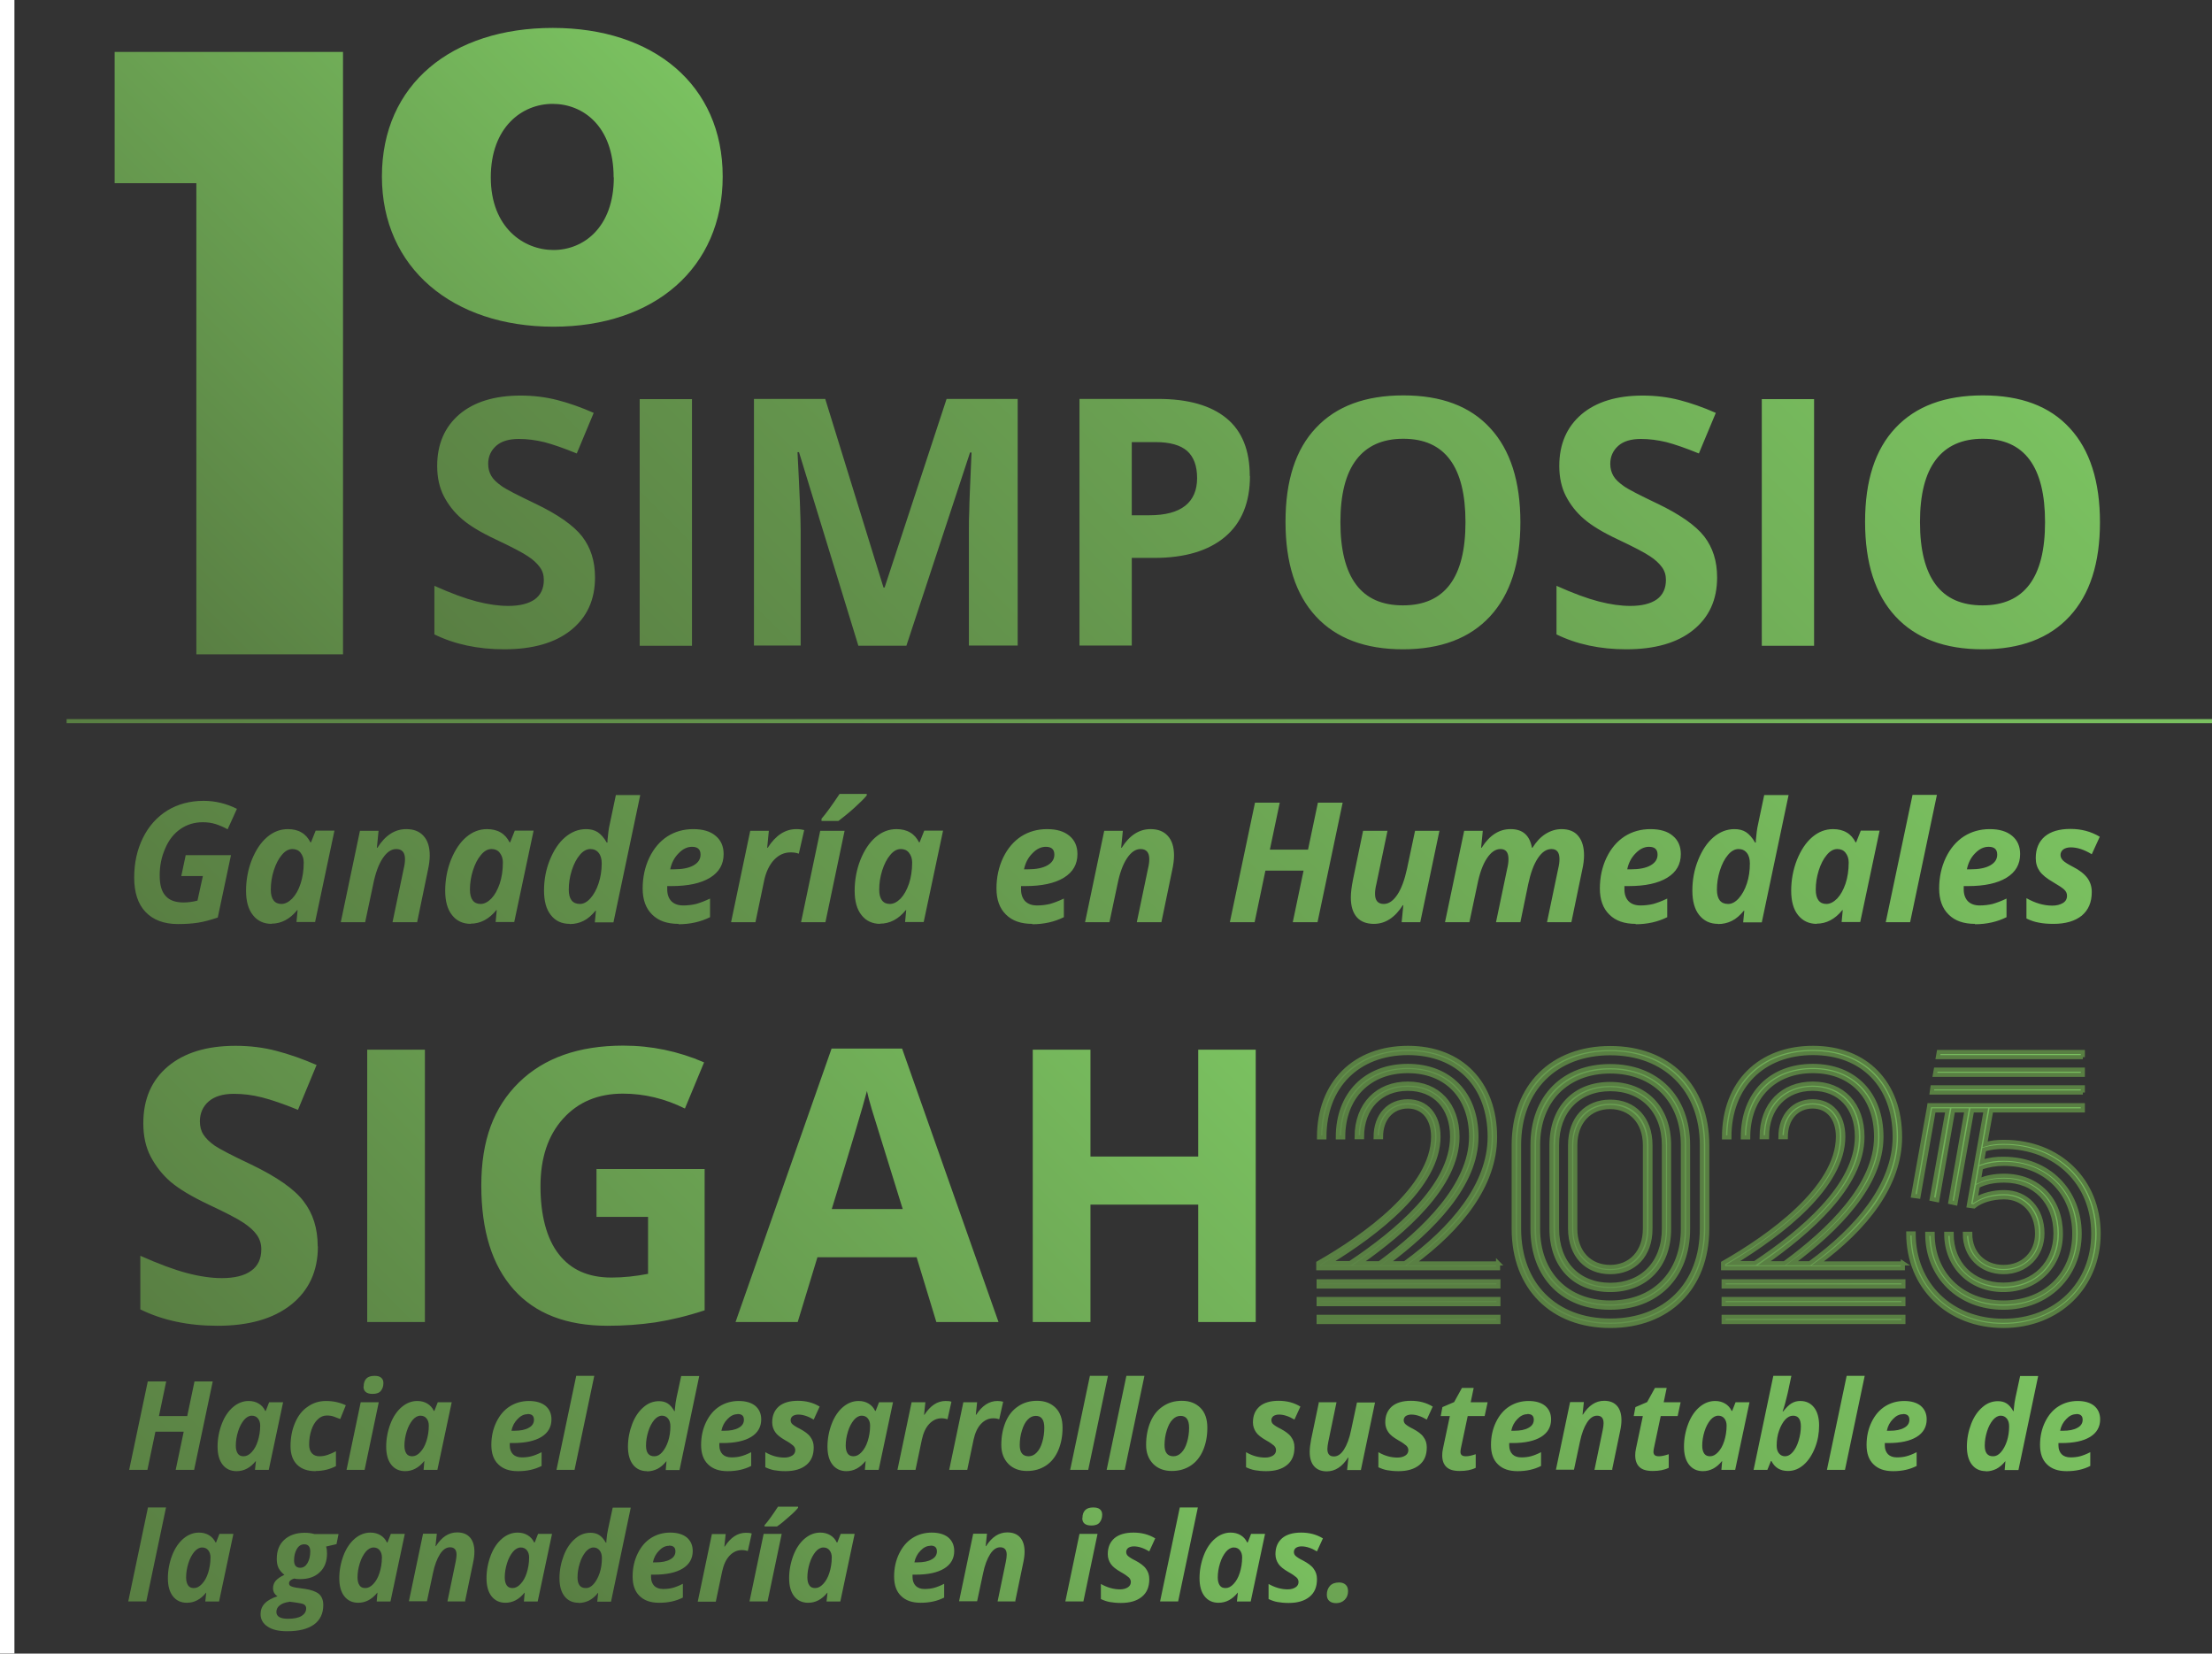 <?xml version="1.0" encoding="UTF-8"?>
<svg id="Capa_1" data-name="Capa 1" xmlns="http://www.w3.org/2000/svg" xmlns:xlink="http://www.w3.org/1999/xlink" viewBox="0 0 118.85 88.83">
  <rect x="0" y="0" width="118.85" height="88.83" fill="#333333" stroke="none"/>
  <defs>
    <style>
      .cls-1 {
        fill: url(#Degradado_sin_nombre_16-4);
      }

      .cls-1, .cls-2, .cls-3, .cls-4, .cls-5, .cls-6, .cls-7 {
        fill-rule: evenodd;
      }

      .cls-1, .cls-2, .cls-3, .cls-5, .cls-6, .cls-7, .cls-8 {
        stroke-width: 0px;
      }

      .cls-2 {
        fill: url(#Degradado_sin_nombre_16-9);
      }

      .cls-3 {
        fill: url(#Degradado_sin_nombre_16-3);
      }

      .cls-9 {
        fill: url(#Degradado_sin_nombre_16);
        stroke: #fff;
        stroke-miterlimit: 22.93;
        stroke-width: .57px;
      }

      .cls-4 {
        fill: url(#Degradado_sin_nombre_16-6);
        stroke: #597f43;
        stroke-miterlimit: 11.47;
        stroke-width: .22px;
      }

      .cls-5 {
        fill: url(#Degradado_sin_nombre_16-8);
      }

      .cls-6 {
        fill: url(#Degradado_sin_nombre_16-7);
      }

      .cls-7 {
        fill: url(#Degradado_sin_nombre_16-5);
      }

      .cls-8 {
        fill: url(#Degradado_sin_nombre_16-2);
      }
    </style>
    <linearGradient id="Degradado_sin_nombre_16" data-name="Degradado sin nombre 16" x1="-21.73" y1="66.53" x2="22.51" y2="22.3" gradientUnits="userSpaceOnUse">
      <stop offset="0" stop-color="#597f43"/>
      <stop offset="1" stop-color="#7ac160"/>
    </linearGradient>
    <linearGradient id="Degradado_sin_nombre_16-2" data-name="Degradado sin nombre 16" x1="32.34" y1="67.61" x2="90.09" y2="9.86" xlink:href="#Degradado_sin_nombre_16"/>
    <linearGradient id="Degradado_sin_nombre_16-3" data-name="Degradado sin nombre 16" x1="3.33" y1="27.93" x2="31.98" y2="-.71" xlink:href="#Degradado_sin_nombre_16"/>
    <linearGradient id="Degradado_sin_nombre_16-4" data-name="Degradado sin nombre 16" x1="42.43" y1="53.18" x2="91.92" y2="3.7" xlink:href="#Degradado_sin_nombre_16"/>
    <linearGradient id="Degradado_sin_nombre_16-5" data-name="Degradado sin nombre 16" x1="32.78" y1="73.94" x2="87.3" y2="19.43" xlink:href="#Degradado_sin_nombre_16"/>
    <linearGradient id="Degradado_sin_nombre_16-6" data-name="Degradado sin nombre 16" x1="77.65" y1="77.82" x2="105.44" y2="50.03" xlink:href="#Degradado_sin_nombre_16"/>
    <linearGradient id="Degradado_sin_nombre_16-7" data-name="Degradado sin nombre 16" x1="19.8" y1="82.6" x2="56.74" y2="45.66" xlink:href="#Degradado_sin_nombre_16"/>
    <linearGradient id="Degradado_sin_nombre_16-8" data-name="Degradado sin nombre 16" x1="28.72" y1="107.87" x2="86.79" y2="49.8" xlink:href="#Degradado_sin_nombre_16"/>
    <linearGradient id="Degradado_sin_nombre_16-9" data-name="Degradado sin nombre 16" x1="39.71" y1="95.14" x2="61.64" y2="73.21" xlink:href="#Degradado_sin_nombre_16"/>
  </defs>
  <rect class="cls-9" x=".28" y=".28" width=".21" height="88.26"/>
  <rect class="cls-8" x="3.58" y="38.63" width="115.27" height=".22"/>
  <path class="cls-3" d="M10.54,35.15h7.89V2.79H6.16v7.05h4.39v25.31h0ZM20.52,9.48c0,4.92,3.81,8.07,9.22,8.07s9.09-3.15,9.09-8.07-3.72-7.98-9.13-7.98-9.18,3.01-9.18,7.98h0ZM32.98,9.53c0,2.7-1.64,3.9-3.24,3.9s-3.37-1.2-3.37-3.9,1.68-3.95,3.32-3.95,3.28,1.2,3.28,3.95Z"/>
  <path class="cls-1" d="M31.97,31.02c0,1.2-.43,2.14-1.29,2.83-.86.69-2.06,1.03-3.59,1.03-1.41,0-2.67-.27-3.75-.8v-2.61c.89.4,1.65.68,2.27.84.62.16,1.18.24,1.7.24.62,0,1.09-.12,1.42-.35.33-.24.49-.59.49-1.05,0-.26-.07-.49-.22-.69-.15-.2-.36-.4-.64-.58-.28-.19-.85-.49-1.72-.9-.81-.38-1.42-.75-1.82-1.1-.41-.35-.73-.76-.97-1.22-.24-.46-.36-1.01-.36-1.63,0-1.17.4-2.09,1.19-2.77.79-.67,1.89-1.01,3.29-1.01.69,0,1.35.08,1.97.24.63.16,1.28.39,1.96.69l-.91,2.18c-.71-.29-1.29-.49-1.75-.61-.46-.11-.92-.17-1.36-.17-.53,0-.94.12-1.22.37-.28.25-.43.57-.43.97,0,.25.06.46.17.65.11.19.3.36.55.54s.84.48,1.78.93c1.24.59,2.09,1.19,2.55,1.78.46.6.69,1.32.69,2.19h0ZM34.37,34.69v-13.25h2.81v13.25h-2.81ZM46.12,34.69l-3.19-10.4h-.08c.11,2.12.17,3.53.17,4.23v6.16h-2.51v-13.25h3.83l3.13,10.13h.06l3.33-10.13h3.82v13.25h-2.62v-6.27c0-.29,0-.64.02-1.02,0-.39.05-1.41.12-3.08h-.08l-3.42,10.38h-2.57ZM60.82,27.68h.92c.87,0,1.51-.17,1.94-.51.43-.34.64-.84.64-1.49s-.18-1.14-.54-1.46c-.36-.31-.92-.47-1.69-.47h-1.28v3.93h0ZM67.16,25.57c0,1.43-.45,2.52-1.34,3.27-.89.75-2.16,1.13-3.8,1.13h-1.21v4.71h-2.81v-13.25h4.23c1.61,0,2.83.35,3.67,1.04.84.69,1.25,1.73,1.25,3.1h0ZM81.69,28.05c0,2.2-.54,3.88-1.63,5.06-1.09,1.18-2.65,1.77-4.68,1.77s-3.59-.59-4.68-1.77c-1.09-1.18-1.63-2.87-1.63-5.08s.54-3.89,1.64-5.05c1.09-1.16,2.65-1.74,4.69-1.74s3.59.58,4.67,1.76c1.08,1.17,1.62,2.86,1.62,5.06h0ZM72.02,28.05c0,1.48.28,2.6.84,3.35.56.75,1.4,1.12,2.52,1.12,2.24,0,3.36-1.49,3.36-4.47s-1.11-4.48-3.34-4.48c-1.12,0-1.96.38-2.53,1.13-.57.75-.85,1.87-.85,3.35h0ZM92.26,31.02c0,1.2-.43,2.14-1.29,2.83-.86.69-2.06,1.03-3.59,1.03-1.41,0-2.67-.27-3.75-.8v-2.61c.89.4,1.65.68,2.27.84.62.16,1.18.24,1.7.24.62,0,1.09-.12,1.42-.35.33-.24.49-.59.49-1.05,0-.26-.07-.49-.22-.69-.15-.2-.36-.4-.64-.58-.28-.19-.85-.49-1.72-.9-.81-.38-1.42-.75-1.82-1.1-.41-.35-.73-.76-.97-1.22-.24-.46-.36-1.01-.36-1.63,0-1.17.4-2.09,1.19-2.77.79-.67,1.89-1.01,3.29-1.01.69,0,1.35.08,1.97.24.62.16,1.28.39,1.96.69l-.91,2.18c-.71-.29-1.29-.49-1.75-.61-.46-.11-.92-.17-1.36-.17-.53,0-.94.12-1.22.37-.28.25-.43.57-.43.97,0,.25.06.46.17.65.11.19.3.36.55.54s.84.48,1.78.93c1.24.59,2.09,1.19,2.55,1.78.46.6.69,1.32.69,2.19h0ZM94.66,34.69v-13.25h2.81v13.25h-2.81ZM112.83,28.05c0,2.2-.54,3.88-1.63,5.06-1.09,1.18-2.65,1.77-4.68,1.77s-3.59-.59-4.68-1.77c-1.09-1.18-1.63-2.87-1.63-5.08s.54-3.89,1.64-5.05c1.09-1.16,2.65-1.74,4.69-1.74s3.59.58,4.67,1.76c1.08,1.17,1.62,2.86,1.62,5.06h0ZM103.16,28.05c0,1.48.28,2.6.84,3.35.56.75,1.4,1.12,2.52,1.12,2.24,0,3.36-1.49,3.36-4.47s-1.11-4.48-3.34-4.48c-1.12,0-1.96.38-2.53,1.13-.57.75-.85,1.87-.85,3.35Z"/>
  <path class="cls-7" d="M9.96,45.94h2.45l-.71,3.35c-.39.13-.75.23-1.08.28-.33.05-.69.07-1.06.07-.75,0-1.33-.22-1.74-.65-.41-.43-.61-1.05-.61-1.85s.16-1.5.47-2.13c.31-.63.75-1.12,1.31-1.47.56-.34,1.21-.52,1.95-.52.63,0,1.23.15,1.79.43l-.5,1.1c-.21-.12-.43-.21-.64-.28-.22-.07-.45-.1-.7-.1-.44,0-.84.12-1.19.36-.35.24-.63.59-.82,1.04-.2.45-.3.93-.3,1.45s.1.87.32,1.11c.21.24.53.35.97.35.22,0,.47-.03.74-.1l.29-1.32h-1.16l.24-1.13h0ZM14.6,49.63c-.43,0-.77-.16-1.01-.47-.25-.31-.37-.75-.37-1.31s.1-1.13.31-1.66c.21-.52.48-.93.82-1.22.34-.29.71-.43,1.12-.43.28,0,.53.06.73.18.21.12.36.3.48.53h.03l.25-.63h1.01l-1.04,4.91h-1l.06-.64h-.02c-.39.48-.85.73-1.39.73h0ZM15.12,48.56c.2,0,.39-.1.58-.29.19-.2.34-.46.45-.8.11-.33.17-.72.17-1.14,0-.21-.06-.38-.17-.52-.11-.14-.26-.2-.44-.2-.2,0-.39.1-.57.32-.18.21-.32.49-.43.83-.11.35-.16.69-.16,1.03,0,.26.05.45.15.58.1.13.24.19.42.19h0ZM22.4,49.54h-1.31l.6-2.87c.05-.2.07-.37.07-.52,0-.36-.16-.54-.47-.54-.27,0-.51.17-.73.5-.22.33-.39.8-.51,1.4l-.43,2.03h-1.31l1.03-4.91h1l-.09.91h.03c.42-.67.94-1,1.55-1,.4,0,.71.12.93.37.22.24.33.59.33,1.05,0,.21-.03.48-.1.79l-.58,2.8h0ZM25.3,49.63c-.43,0-.77-.16-1.01-.47-.25-.31-.37-.75-.37-1.31s.1-1.13.31-1.66c.21-.52.48-.93.82-1.22.34-.29.71-.43,1.12-.43.28,0,.53.06.73.18.21.12.36.3.48.53h.03l.25-.63h1.01l-1.04,4.91h-1l.06-.64h-.02c-.39.48-.85.73-1.39.73h0ZM25.82,48.56c.2,0,.39-.1.58-.29.19-.2.33-.46.45-.8.11-.33.17-.72.17-1.14,0-.21-.06-.38-.17-.52-.11-.14-.26-.2-.44-.2-.2,0-.39.1-.57.32-.18.21-.32.49-.43.83-.11.35-.16.69-.16,1.03,0,.26.05.45.15.58.1.13.24.19.42.19h0ZM30.61,49.63c-.43,0-.77-.16-1.01-.47-.25-.31-.37-.75-.37-1.32s.1-1.12.31-1.64c.21-.52.48-.93.82-1.22.34-.29.72-.44,1.13-.44.24,0,.44.05.62.16.17.11.34.3.49.56h.04v-.12c.03-.32.06-.61.12-.86l.33-1.57h1.31l-1.44,6.84h-1l.06-.63h-.02c-.21.25-.42.44-.65.55-.22.11-.47.17-.74.17h0ZM31.16,48.56c.19,0,.38-.1.56-.3.18-.2.33-.47.44-.8.11-.33.17-.69.17-1.08,0-.23-.05-.42-.16-.56-.11-.14-.26-.21-.45-.21s-.39.1-.57.32c-.18.21-.32.49-.43.83-.11.35-.16.69-.16,1.03,0,.51.2.77.6.77h0ZM37.18,45.49c-.26,0-.5.12-.72.35-.23.23-.38.52-.45.86h.2c.45,0,.8-.07,1.05-.21.25-.14.38-.33.38-.58,0-.28-.15-.42-.46-.42h0ZM36.46,49.63c-.61,0-1.08-.16-1.42-.5-.34-.33-.51-.8-.51-1.4s.12-1.16.36-1.66c.24-.5.57-.88.97-1.14.41-.26.87-.39,1.39-.39s.92.12,1.2.36c.29.24.43.57.43.98,0,.55-.24.97-.73,1.27-.49.3-1.18.45-2.08.45h-.22v.09s0,.09,0,.09c0,.27.08.48.22.63.15.15.36.23.64.23.25,0,.48-.03.69-.08.21-.06.46-.15.75-.29v1c-.5.25-1.07.38-1.7.38h0ZM42.79,44.54c.17,0,.31.02.42.05l-.29,1.27c-.13-.05-.28-.07-.44-.07-.34,0-.63.13-.89.4-.25.27-.44.65-.54,1.15l-.46,2.2h-1.31l1.03-4.91h1l-.09.91h.03c.43-.67.94-1,1.54-1h0ZM44.35,49.54l1.03-4.91h-1.31l-1.03,4.91h1.31ZM44.14,43.98c.23-.26.55-.7.97-1.33h1.46v.08c-.13.16-.36.39-.67.67-.31.28-.6.51-.85.7h-.91v-.11h0ZM47.3,49.63c-.43,0-.77-.16-1.01-.47-.25-.31-.37-.75-.37-1.31s.1-1.13.31-1.66c.21-.52.48-.93.82-1.22.34-.29.71-.43,1.12-.43.28,0,.53.06.73.18.21.12.36.3.48.53h.03l.25-.63h1.01l-1.04,4.91h-1l.06-.64h-.02c-.39.48-.85.73-1.39.73h0ZM47.81,48.56c.2,0,.39-.1.58-.29.19-.2.33-.46.45-.8.11-.33.17-.72.17-1.14,0-.21-.06-.38-.17-.52-.11-.14-.26-.2-.44-.2-.2,0-.39.1-.57.32-.18.21-.32.49-.43.83-.11.35-.16.69-.16,1.03,0,.26.05.45.15.58.1.13.24.19.42.19h0ZM56.19,45.49c-.26,0-.5.12-.72.35-.23.23-.38.52-.45.86h.2c.45,0,.8-.07,1.05-.21.25-.14.38-.33.38-.58,0-.28-.15-.42-.46-.42h0ZM55.47,49.63c-.61,0-1.08-.16-1.42-.5-.34-.33-.51-.8-.51-1.4s.12-1.16.36-1.66c.24-.5.57-.88.97-1.14.41-.26.87-.39,1.39-.39s.91.12,1.2.36c.29.24.43.57.43.98,0,.55-.24.97-.73,1.27-.49.3-1.18.45-2.08.45h-.22v.09s0,.09,0,.09c0,.27.08.48.22.63.15.15.36.23.64.23.25,0,.48-.03.69-.08.21-.06.46-.15.75-.29v1c-.5.25-1.07.38-1.7.38h0ZM62.39,49.54h-1.31l.6-2.87c.05-.2.07-.37.07-.52,0-.36-.16-.54-.47-.54-.27,0-.51.17-.73.5-.22.33-.39.8-.51,1.4l-.43,2.03h-1.31l1.03-4.91h1l-.09.91h.03c.42-.67.94-1,1.55-1,.4,0,.71.12.93.37.22.24.33.59.33,1.05,0,.21-.03.48-.1.79l-.58,2.8h0ZM70.79,49.54h-1.33l.58-2.77h-2.05l-.58,2.77h-1.33l1.35-6.42h1.33l-.53,2.52h2.05l.53-2.52h1.33l-1.35,6.42h0ZM73.24,44.63h1.31l-.6,2.87c-.05.2-.07.37-.07.52,0,.36.16.54.47.54.27,0,.51-.17.73-.5.22-.33.39-.8.52-1.4l.43-2.03h1.31l-1.03,4.91h-1l.09-.91h-.03c-.42.66-.94,1-1.55,1-.4,0-.71-.12-.92-.36-.21-.24-.32-.59-.32-1.05,0-.27.04-.58.11-.94l.55-2.66h0ZM81.17,44.54c.64,0,1.02.33,1.14,1h.03c.2-.32.43-.57.7-.74.27-.17.56-.26.86-.26.39,0,.7.12.9.37.21.25.31.6.31,1.04,0,.22-.03.49-.1.79l-.58,2.8h-1.31l.6-2.87c.05-.2.07-.37.07-.52,0-.36-.14-.54-.43-.54-.27,0-.51.16-.73.49-.22.33-.39.79-.52,1.4l-.42,2.04h-1.31l.6-2.87c.05-.2.07-.37.07-.52,0-.36-.14-.54-.43-.54-.27,0-.51.17-.73.5-.22.33-.39.8-.51,1.4l-.43,2.03h-1.31l1.03-4.91h1l-.09.91h.03c.42-.67.94-1,1.55-1h0ZM88.6,45.49c-.26,0-.5.12-.72.35-.23.23-.38.52-.45.86h.2c.45,0,.8-.07,1.05-.21.25-.14.38-.33.38-.58,0-.28-.15-.42-.46-.42h0ZM87.89,49.63c-.61,0-1.08-.16-1.42-.5-.34-.33-.51-.8-.51-1.4s.12-1.16.36-1.66c.24-.5.57-.88.97-1.14.41-.26.87-.39,1.39-.39s.92.12,1.2.36c.29.24.43.57.43.98,0,.55-.24.97-.73,1.27-.49.3-1.18.45-2.08.45h-.22v.09s0,.09,0,.09c0,.27.08.48.22.63.15.15.36.23.64.23.25,0,.48-.03.69-.08.21-.06.46-.15.75-.29v1c-.5.25-1.07.38-1.7.38h0ZM92.31,49.63c-.43,0-.76-.16-1.01-.47-.25-.31-.37-.75-.37-1.32s.1-1.12.31-1.64c.21-.52.48-.93.82-1.22.34-.29.72-.44,1.13-.44.24,0,.45.05.62.16.17.11.34.3.49.56h.04v-.12c.03-.32.06-.61.12-.86l.33-1.57h1.31l-1.44,6.84h-1l.06-.63h-.02c-.21.25-.42.44-.65.55-.22.11-.47.17-.74.17h0ZM92.86,48.56c.19,0,.38-.1.56-.3.18-.2.33-.47.44-.8.11-.33.16-.69.16-1.08,0-.23-.05-.42-.16-.56-.11-.14-.26-.21-.45-.21s-.39.1-.57.32c-.18.21-.32.49-.43.83-.11.35-.16.69-.16,1.03,0,.51.2.77.6.77h0ZM97.62,49.63c-.43,0-.76-.16-1.01-.47-.25-.31-.37-.75-.37-1.31s.1-1.13.31-1.66c.21-.52.48-.93.82-1.22.34-.29.71-.43,1.12-.43.28,0,.53.06.73.18.21.12.36.3.48.53h.03l.25-.63h1.01l-1.04,4.91h-1l.06-.64h-.02c-.39.48-.85.73-1.39.73h0ZM98.13,48.56c.2,0,.39-.1.58-.29.19-.2.33-.46.45-.8.11-.33.17-.72.17-1.14,0-.21-.06-.38-.17-.52-.11-.14-.26-.2-.44-.2-.2,0-.39.1-.57.32-.18.21-.32.49-.43.83-.11.35-.16.69-.16,1.03,0,.26.05.45.15.58.1.13.24.19.42.19h0ZM102.63,49.54h-1.31l1.44-6.84h1.31l-1.44,6.84h0ZM106.84,45.49c-.26,0-.5.12-.72.35-.23.23-.37.52-.44.86h.2c.45,0,.8-.07,1.05-.21.25-.14.38-.33.38-.58,0-.28-.15-.42-.46-.42h0ZM106.12,49.63c-.61,0-1.08-.16-1.42-.5-.34-.33-.51-.8-.51-1.4s.12-1.16.36-1.66c.24-.5.57-.88.97-1.14.41-.26.87-.39,1.39-.39s.91.12,1.2.36c.29.24.43.57.43.98,0,.55-.24.97-.73,1.27-.49.3-1.18.45-2.08.45h-.22v.09s0,.09,0,.09c0,.27.08.48.22.63.15.15.36.23.64.23.25,0,.48-.03.69-.08.21-.06.46-.15.75-.29v1c-.5.25-1.07.38-1.7.38h0ZM112.39,47.92c0,.55-.18.97-.54,1.27-.36.29-.87.44-1.51.44-.31,0-.58-.02-.81-.07-.23-.04-.45-.12-.65-.22v-1.09c.46.26.92.4,1.39.4.23,0,.42-.05.57-.14.15-.09.22-.22.22-.39,0-.13-.05-.24-.16-.34-.11-.1-.3-.22-.57-.38-.35-.2-.6-.4-.74-.6-.14-.2-.21-.43-.21-.7,0-.5.16-.88.48-1.16.32-.27.78-.41,1.38-.41s1.11.14,1.58.42l-.43.94c-.41-.25-.78-.37-1.13-.37-.16,0-.3.04-.4.11-.1.08-.15.18-.15.3,0,.11.05.21.14.3.09.09.27.2.52.33.36.18.62.39.78.6.16.22.24.47.24.75Z"/>
  <path class="cls-4" d="M80.51,67.87h-4.6c2.58-1.9,4.42-4.22,4.42-6.79,0-2.9-1.83-4.79-4.68-4.79s-4.78,1.87-4.78,4.81h.29c0-2.76,1.81-4.53,4.49-4.53s4.39,1.77,4.39,4.5c0,2.57-2.01,4.94-4.56,6.79h-.96c2.44-1.82,4.81-4.2,4.81-6.79,0-2.31-1.45-3.81-3.69-3.81s-3.76,1.49-3.76,3.84h.29c0-2.17,1.4-3.56,3.47-3.56s3.4,1.38,3.4,3.53c0,2.6-2.52,5.03-4.92,6.79h-1.08c2.4-1.69,5.27-4.15,5.27-6.79,0-1.74-1.06-2.86-2.67-2.86s-2.75,1.11-2.75,2.88h.29c0-1.59,1-2.6,2.46-2.6s2.38,1.01,2.38,2.57c0,2.65-3,5.14-5.48,6.79h-1.17c2.61-1.59,5.92-4.12,5.92-6.79,0-1.16-.65-1.9-1.65-1.9s-1.73.74-1.73,1.93h.29c0-1.02.61-1.65,1.44-1.65s1.36.64,1.36,1.62c0,2.77-3.7,5.38-6.17,6.79v.28h9.66v-.28h0ZM70.85,68.83v.28h9.66v-.28h-9.66ZM70.85,69.78v.28h9.66v-.28h-9.66ZM70.85,70.74v.28h9.66v-.28h-9.66ZM81.33,66.01c0,3.19,2.09,5.22,5.19,5.22s5.2-2.03,5.21-5.22v-4.49c0-3.19-2.09-5.22-5.21-5.22s-5.19,2.03-5.19,5.22v4.49h0ZM81.62,61.52c0-3.01,1.97-4.94,4.9-4.94s4.92,1.93,4.92,4.94v4.48c0,3.01-1.97,4.94-4.92,4.94s-4.9-1.93-4.9-4.94v-4.48h0ZM82.34,66.01v-4.49c0-2.6,1.68-4.25,4.17-4.25s4.19,1.65,4.19,4.25v4.49c0,2.59-1.69,4.24-4.19,4.24s-4.17-1.65-4.17-4.24h0ZM90.42,66c0,2.42-1.58,3.97-3.9,3.97s-3.88-1.55-3.88-3.97v-4.48c0-2.42,1.56-3.96,3.88-3.96s3.9,1.55,3.9,3.96v4.48h0ZM83.36,66.01v-4.49c0-2.02,1.26-3.29,3.15-3.29s3.17,1.28,3.17,3.29v4.49c0,2.01-1.28,3.29-3.17,3.29s-3.15-1.28-3.15-3.29h0ZM89.4,66c0,1.84-1.17,3.02-2.88,3.02s-2.86-1.17-2.86-3.02v-4.48c0-1.84,1.15-3.01,2.86-3.01s2.88,1.17,2.88,3.01v4.48h0ZM84.36,66.01v-4.49c0-1.44.88-2.34,2.16-2.34s2.16.9,2.16,2.34v4.49c0,1.43-.88,2.33-2.16,2.33s-2.15-.9-2.16-2.33h0ZM88.38,66c0,1.27-.78,2.06-1.87,2.06s-1.87-.79-1.87-2.05v-4.48c0-1.27.78-2.06,1.87-2.06s1.87.79,1.87,2.05v4.48h0ZM102.27,67.87h-4.6c2.58-1.9,4.42-4.22,4.42-6.79,0-2.9-1.83-4.79-4.68-4.79s-4.78,1.87-4.78,4.81h.29c0-2.76,1.81-4.53,4.49-4.53s4.39,1.77,4.39,4.5c0,2.57-2.01,4.94-4.56,6.79h-.96c2.44-1.82,4.81-4.2,4.81-6.79,0-2.31-1.45-3.81-3.69-3.81s-3.76,1.49-3.76,3.84h.29c0-2.17,1.4-3.56,3.47-3.56s3.4,1.38,3.4,3.53c0,2.6-2.52,5.03-4.92,6.79h-1.08c2.4-1.69,5.27-4.15,5.27-6.79,0-1.74-1.06-2.86-2.67-2.86s-2.75,1.11-2.75,2.88h.29c0-1.59,1-2.6,2.45-2.6s2.38,1.01,2.38,2.57c0,2.65-3,5.14-5.48,6.79h-1.17c2.61-1.59,5.92-4.12,5.92-6.79,0-1.16-.65-1.9-1.65-1.9s-1.73.74-1.73,1.93h.29c0-1.02.61-1.65,1.44-1.65s1.36.64,1.36,1.62c0,2.77-3.7,5.38-6.17,6.79v.28h9.66v-.28h0ZM92.61,68.83v.28h9.66v-.28h-9.66ZM92.61,69.78v.28h9.66v-.28h-9.66ZM92.61,70.74v.28h9.66v-.28h-9.66ZM111.91,56.79v-.28h-7.74l-.05.28h7.79ZM111.91,57.74v-.28h-7.9l-.05.28h7.95ZM111.91,58.69v-.28h-8.08l-.04.28h8.12ZM107.01,59.65h4.9v-.28h-8.25l-.02.13-.85,4.74.29.04.82-4.63h.74l-.85,4.76.3.06.85-4.82h.72l-.87,4.93.28.06.89-4.99h.73l-.91,5.12.28.04h0c.36-.3.95-.49,1.62-.49,1.04,0,1.77.79,1.77,1.95,0,1.02-.72,1.79-1.8,1.79s-1.79-.76-1.79-1.78h-.29c0,1.18.87,2.06,2.08,2.06s2.09-.9,2.09-2.08c0-1.31-.85-2.22-2.06-2.22-.59,0-1.14.15-1.54.39l.13-.71c.4-.21.88-.3,1.41-.3,1.66,0,2.76,1.17,2.76,2.84,0,1.57-1.11,2.75-2.8,2.75s-2.78-1.16-2.78-2.73h-.29c0,1.74,1.29,3.02,3.07,3.02s3.1-1.29,3.09-3.03c0-1.82-1.22-3.11-3.05-3.11-.49,0-.95.08-1.36.26l.12-.69c.38-.14.8-.21,1.23-.21,2.24,0,3.78,1.57,3.78,3.75s-1.56,3.7-3.81,3.7-3.8-1.56-3.8-3.69h-.29c0,2.29,1.72,3.97,4.09,3.97s4.1-1.69,4.1-3.98-1.67-4.01-4.07-4.02c-.4-.01-.8.04-1.18.17l.12-.67c.34-.1.69-.14,1.06-.14,2.81,0,4.8,1.95,4.8,4.66s-2,4.68-4.83,4.68-4.82-1.97-4.82-4.69h-.29c0,2.88,2.16,4.97,5.11,4.97s5.12-2.11,5.12-4.96-2.12-4.93-5.09-4.93c-.35,0-.69.03-1.01.13l.33-1.82Z"/>
  <path class="cls-6" d="M17.08,66.96c0,1.32-.48,2.36-1.43,3.12-.95.76-2.27,1.14-3.97,1.14-1.56,0-2.94-.29-4.14-.88v-2.88c.99.44,1.82.75,2.51.93.68.18,1.31.27,1.87.27.68,0,1.21-.13,1.57-.39.37-.26.55-.65.55-1.16,0-.29-.08-.54-.24-.77-.16-.23-.4-.44-.71-.65-.31-.21-.94-.54-1.9-.99-.89-.42-1.57-.83-2.02-1.21-.45-.39-.8-.84-1.07-1.35-.27-.51-.4-1.11-.4-1.8,0-1.29.44-2.31,1.32-3.05.88-.74,2.09-1.11,3.64-1.11.76,0,1.49.09,2.18.27.69.18,1.41.43,2.17.76l-1,2.41c-.78-.32-1.43-.54-1.94-.67-.51-.13-1.01-.19-1.51-.19-.59,0-1.04.14-1.35.41-.31.27-.47.63-.47,1.07,0,.27.06.51.19.71.13.2.33.4.6.59.28.19.93.53,1.97,1.02,1.37.66,2.31,1.31,2.81,1.97.51.66.76,1.46.76,2.42h0ZM19.73,71.02v-14.63h3.1v14.63h-3.1ZM32.06,62.8h5.8v7.59c-.94.31-1.83.52-2.66.65-.83.12-1.68.18-2.55.18-2.21,0-3.89-.65-5.05-1.95-1.16-1.3-1.74-3.16-1.74-5.59s.67-4.2,2.02-5.53c1.35-1.32,3.22-1.98,5.61-1.98,1.5,0,2.95.3,4.34.9l-1.03,2.48c-1.07-.53-2.18-.8-3.33-.8-1.34,0-2.41.45-3.22,1.35-.81.9-1.21,2.11-1.21,3.63s.32,2.8.98,3.64c.65.84,1.59,1.26,2.83,1.26.65,0,1.3-.07,1.97-.2v-3.06h-2.77v-2.58h0ZM50.31,71.02l-1.06-3.48h-5.33l-1.06,3.48h-3.34l5.16-14.69h3.79l5.18,14.69h-3.34ZM48.5,64.94c-.98-3.16-1.53-4.94-1.66-5.35-.12-.41-.21-.74-.26-.98-.22.85-.85,2.96-1.89,6.34h3.81ZM67.47,71.02h-3.09v-6.31h-5.79v6.31h-3.1v-14.63h3.1v5.74h5.79v-5.74h3.09v14.63Z"/>
  <g>
    <path class="cls-5" d="M10.43,78.96h-.99l.43-2.05h-1.52l-.43,2.05h-.98l1-4.75h.99l-.39,1.86h1.52l.39-1.86h.98l-1,4.75h0ZM12.71,79.03c-.32,0-.57-.12-.75-.35-.18-.23-.27-.55-.27-.97s.08-.84.23-1.23c.15-.39.36-.69.61-.9.25-.21.53-.32.83-.32.21,0,.39.05.54.14.15.09.27.22.35.39h.03l.18-.46h.75l-.77,3.63h-.74l.05-.47h-.01c-.29.36-.63.54-1.03.54h0ZM13.09,78.23c.15,0,.29-.07.43-.22.14-.15.25-.34.33-.59.08-.25.13-.53.13-.84,0-.15-.04-.28-.12-.38-.08-.1-.19-.15-.33-.15-.15,0-.29.08-.42.23-.13.16-.24.36-.32.62-.08.26-.12.51-.12.76,0,.19.04.33.11.43.07.1.17.14.31.14h0ZM16.95,79.03c-.43,0-.76-.12-.99-.35s-.35-.56-.35-.99c0-.46.08-.88.24-1.25.16-.38.38-.67.68-.87.29-.21.62-.31.99-.31.39,0,.74.08,1.06.23l-.3.74c-.12-.05-.23-.09-.34-.13-.11-.04-.24-.06-.38-.06-.18,0-.35.07-.49.21-.15.14-.26.33-.34.57-.08.24-.12.5-.12.78,0,.21.05.36.15.47.1.11.23.16.41.16.16,0,.31-.03.45-.08.14-.05.28-.11.43-.19v.8c-.33.17-.69.26-1.08.26h0ZM19.54,74.48c0-.19.05-.33.15-.43.1-.1.25-.14.43-.14.16,0,.28.03.36.1.08.07.12.16.12.29,0,.17-.05.31-.14.42-.09.11-.24.16-.44.16-.32,0-.49-.13-.49-.4h0ZM19.59,78.96h-.97l.76-3.63h.97l-.76,3.63h0ZM21.77,79.03c-.32,0-.57-.12-.75-.35-.18-.23-.27-.55-.27-.97s.08-.84.23-1.23c.15-.39.36-.69.61-.9.25-.21.53-.32.83-.32.21,0,.39.05.54.14.15.09.27.22.35.39h.03l.18-.46h.75l-.77,3.63h-.74l.04-.47h-.01c-.29.36-.63.54-1.03.54h0ZM22.15,78.23c.15,0,.29-.07.43-.22.14-.15.25-.34.33-.59.08-.25.13-.53.13-.84,0-.15-.04-.28-.12-.38-.08-.1-.19-.15-.33-.15-.15,0-.29.08-.42.23-.13.16-.24.36-.32.62-.08.26-.12.51-.12.76,0,.19.04.33.11.43.07.1.18.14.31.14h0ZM28.34,75.97c-.19,0-.37.09-.53.26-.17.17-.28.38-.33.63h.15c.33,0,.59-.05.78-.16.19-.1.28-.25.28-.43,0-.21-.11-.31-.34-.31h0ZM27.82,79.03c-.45,0-.8-.12-1.05-.37-.25-.24-.37-.59-.37-1.04s.09-.86.27-1.23c.18-.37.42-.65.72-.84.3-.19.65-.29,1.03-.29s.68.09.89.26c.21.18.32.42.32.73,0,.4-.18.72-.54.94-.36.22-.87.33-1.54.33h-.16v.07s0,.06,0,.06c0,.2.06.35.17.47.11.11.27.17.48.17.19,0,.36-.02.51-.06.15-.04.34-.11.55-.22v.74c-.37.19-.79.28-1.26.28h0ZM30.87,78.96h-.97l1.06-5.05h.97l-1.06,5.05h0ZM34.76,79.03c-.32,0-.57-.12-.75-.35s-.27-.56-.27-.97.08-.83.23-1.22c.15-.39.36-.69.61-.9.25-.22.53-.32.83-.32.18,0,.33.04.46.12.13.08.25.22.36.41h.03v-.09c.02-.24.05-.45.09-.63l.25-1.16h.97l-1.06,5.05h-.74l.04-.47h-.01c-.15.19-.31.32-.48.41-.17.08-.35.13-.55.13h0ZM35.17,78.23c.14,0,.28-.07.41-.22.13-.15.24-.35.32-.59.08-.25.12-.51.12-.8,0-.17-.04-.31-.12-.41-.08-.1-.19-.16-.33-.16-.15,0-.29.08-.42.23-.13.16-.24.36-.32.62-.08.26-.12.51-.12.76,0,.38.15.57.44.57h0ZM39.62,75.97c-.19,0-.37.09-.53.26-.17.17-.28.38-.33.63h.15c.33,0,.59-.05.78-.16.19-.1.28-.25.28-.43,0-.21-.11-.31-.34-.31h0ZM39.09,79.03c-.45,0-.8-.12-1.05-.37-.25-.24-.37-.59-.37-1.04s.09-.86.27-1.23c.18-.37.42-.65.72-.84.3-.19.65-.29,1.03-.29s.68.09.89.26c.21.18.32.42.32.73,0,.4-.18.72-.54.94-.36.22-.87.33-1.54.33h-.17v.07s0,.06,0,.06c0,.2.06.35.17.47.11.11.27.17.48.17.19,0,.36-.02.51-.06.15-.04.34-.11.55-.22v.74c-.37.19-.79.28-1.26.28h0ZM43.72,77.76c0,.41-.13.72-.4.94-.27.22-.64.33-1.12.33-.23,0-.43-.02-.6-.05-.17-.03-.33-.09-.48-.16v-.81c.34.2.68.29,1.03.29.17,0,.31-.04.42-.11.11-.07.16-.17.16-.29,0-.09-.04-.18-.12-.25-.08-.07-.22-.17-.42-.28-.26-.15-.44-.29-.54-.44-.1-.15-.16-.32-.16-.52,0-.37.12-.65.36-.86.24-.2.58-.3,1.02-.3s.82.1,1.17.31l-.32.7c-.3-.18-.58-.27-.83-.27-.12,0-.22.03-.3.08-.07.06-.11.13-.11.22,0,.08.03.16.1.22.07.06.2.15.39.24.26.14.46.28.57.44.12.16.18.34.18.55h0ZM45.48,79.03c-.32,0-.57-.12-.75-.35-.18-.23-.27-.55-.27-.97s.08-.84.23-1.23c.15-.39.36-.69.61-.9.25-.21.53-.32.83-.32.21,0,.39.05.54.14.15.09.27.22.35.39h.03l.18-.46h.75l-.77,3.63h-.74l.04-.47h-.01c-.29.36-.63.54-1.03.54h0ZM45.86,78.23c.15,0,.29-.07.43-.22.14-.15.25-.34.33-.59.08-.25.13-.53.13-.84,0-.15-.04-.28-.12-.38-.08-.1-.19-.15-.33-.15-.15,0-.29.08-.42.23-.13.16-.24.36-.32.62-.08.26-.12.51-.12.76,0,.19.04.33.11.43.07.1.18.14.31.14h0ZM50.81,75.26c.13,0,.23.01.31.04l-.21.94c-.1-.03-.2-.05-.32-.05-.25,0-.47.1-.66.3-.19.2-.32.48-.4.85l-.34,1.62h-.97l.76-3.63h.74l-.07.67h.02c.32-.49.69-.74,1.14-.74h0ZM53.59,75.26c-.44,0-.82.25-1.14.74h-.02l.07-.67h-.74l-.76,3.63h.97l.34-1.62c.08-.37.21-.65.4-.85.19-.2.41-.3.66-.3.12,0,.23.02.32.05l.21-.94c-.08-.02-.18-.04-.31-.04h0ZM56.11,76.7c0-.43-.15-.64-.46-.64-.16,0-.31.07-.43.2-.13.13-.23.32-.31.58-.08.25-.12.52-.12.79,0,.4.16.6.48.6.16,0,.31-.07.43-.2.13-.13.23-.32.3-.56.07-.24.11-.49.11-.77h0ZM57.09,76.7c0,.46-.08.86-.23,1.21-.15.35-.37.63-.66.82-.29.19-.62.29-1.02.29-.42,0-.75-.13-1-.38-.25-.26-.38-.59-.38-1.02,0-.46.08-.87.23-1.23.15-.36.37-.64.67-.84.29-.2.63-.3,1.02-.3.42,0,.75.13,1,.38.25.25.37.61.37,1.06h0ZM58.47,78.96h-.97l1.06-5.05h.97l-1.06,5.05h0ZM60.43,78.96l1.06-5.05h-.97l-1.06,5.05h.97ZM63.89,76.7c0-.43-.15-.64-.46-.64-.16,0-.31.07-.43.2-.13.13-.23.32-.31.58-.08.25-.12.52-.12.79,0,.4.16.6.48.6.16,0,.31-.07.43-.2.13-.13.23-.32.3-.56.07-.24.11-.49.11-.77h0ZM64.87,76.7c0,.46-.08.86-.23,1.21-.15.35-.37.63-.66.82-.29.19-.62.29-1.02.29-.42,0-.75-.13-1-.38-.25-.26-.38-.59-.38-1.02,0-.46.08-.87.23-1.23.15-.36.37-.64.67-.84.29-.2.63-.3,1.02-.3.42,0,.75.13,1,.38.25.25.37.61.37,1.06h0ZM69.55,77.76c0,.41-.13.72-.4.94-.27.22-.64.33-1.12.33-.23,0-.43-.02-.6-.05-.17-.03-.33-.09-.48-.16v-.81c.34.2.68.29,1.03.29.17,0,.31-.04.42-.11.11-.07.16-.17.16-.29,0-.09-.04-.18-.12-.25-.08-.07-.22-.17-.42-.28-.26-.15-.44-.29-.54-.44-.1-.15-.16-.32-.16-.52,0-.37.12-.65.36-.86.24-.2.58-.3,1.02-.3s.82.1,1.17.31l-.32.7c-.3-.18-.58-.27-.83-.27-.12,0-.22.03-.3.08-.07.06-.11.13-.11.22,0,.08.03.16.1.22.07.06.2.15.39.24.26.14.46.28.57.44.12.16.18.34.18.55h0ZM70.84,75.33h.97l-.44,2.12c-.03.15-.05.28-.05.39,0,.27.12.4.35.4.2,0,.38-.12.54-.37.16-.25.29-.59.38-1.03l.32-1.5h.97l-.76,3.63h-.74l.07-.67h-.02c-.31.49-.69.74-1.14.74-.3,0-.52-.09-.68-.27-.16-.18-.24-.44-.24-.77,0-.2.03-.43.08-.69l.41-1.96h0ZM76.66,77.76c0,.41-.13.72-.4.94-.27.22-.64.33-1.12.33-.23,0-.43-.02-.6-.05-.17-.03-.33-.09-.48-.16v-.81c.34.2.68.29,1.03.29.17,0,.31-.04.42-.11.11-.07.16-.17.16-.29,0-.09-.04-.18-.12-.25-.08-.07-.22-.17-.42-.28-.26-.15-.44-.29-.54-.44-.1-.15-.16-.32-.16-.52,0-.37.12-.65.36-.86.24-.2.58-.3,1.02-.3s.82.1,1.17.31l-.32.7c-.3-.18-.58-.27-.83-.27-.12,0-.22.03-.3.08-.07.06-.11.13-.11.22,0,.08.03.16.1.22.07.06.2.15.39.24.26.14.46.28.57.44.12.16.18.34.18.55h0ZM78.77,78.23c.14,0,.31-.04.52-.11v.73c-.24.12-.52.17-.86.17s-.56-.07-.71-.21c-.15-.14-.23-.35-.23-.63,0-.11.01-.23.04-.36l.37-1.75h-.49l.09-.48.63-.27.42-.76h.63l-.16.77h.91l-.16.74h-.91l-.37,1.75c-.01.07-.02.12-.02.17,0,.16.09.24.28.24h0ZM82.06,75.97c-.19,0-.37.09-.53.26-.17.17-.28.38-.33.63h.15c.33,0,.59-.05.78-.16.19-.1.28-.25.28-.43,0-.21-.11-.31-.34-.31h0ZM81.53,79.03c-.45,0-.8-.12-1.05-.37-.25-.24-.37-.59-.37-1.04s.09-.86.27-1.23c.18-.37.42-.65.72-.84.3-.19.65-.29,1.03-.29s.68.09.89.26c.21.18.32.42.32.73,0,.4-.18.72-.54.94-.36.22-.87.33-1.54.33h-.17v.07s0,.06,0,.06c0,.2.06.35.17.47.11.11.27.17.48.17.19,0,.36-.02.51-.06.15-.04.34-.11.55-.22v.74c-.37.19-.79.28-1.26.28h0ZM86.64,78.96h-.97l.44-2.12c.03-.15.05-.28.05-.39,0-.27-.12-.4-.35-.4-.2,0-.38.12-.54.37-.16.25-.29.59-.38,1.03l-.32,1.5h-.97l.76-3.63h.74l-.07.67h.02c.31-.49.69-.74,1.14-.74.3,0,.53.09.69.27.16.18.24.44.24.77,0,.16-.02.35-.07.58l-.43,2.07h0ZM89.14,78.23c.14,0,.31-.04.52-.11v.73c-.24.12-.52.17-.86.17s-.56-.07-.71-.21c-.15-.14-.23-.35-.23-.63,0-.11.01-.23.04-.36l.37-1.75h-.49l.09-.48.63-.27.42-.76h.63l-.16.77h.91l-.16.74h-.91l-.37,1.75c-.01.07-.02.12-.02.17,0,.16.09.24.28.24h0ZM91.5,79.03c-.32,0-.57-.12-.75-.35-.18-.23-.27-.55-.27-.97s.08-.84.23-1.23c.15-.39.36-.69.61-.9.25-.21.53-.32.83-.32.21,0,.39.05.54.14.15.09.27.22.35.39h.03l.18-.46h.75l-.77,3.63h-.74l.04-.47h-.01c-.29.36-.63.54-1.03.54h0ZM91.88,78.23c.15,0,.29-.07.43-.22.14-.15.25-.34.33-.59.08-.25.13-.53.13-.84,0-.15-.04-.28-.12-.38-.08-.1-.19-.15-.33-.15-.15,0-.29.08-.42.23-.13.16-.24.36-.32.62-.08.26-.12.51-.12.76,0,.19.04.33.11.43.07.1.18.14.31.14h0ZM96.73,75.26c.31,0,.56.12.74.35.18.23.27.56.27.97s-.07.81-.22,1.19c-.15.38-.35.69-.6.91-.26.23-.54.34-.85.34-.42,0-.71-.18-.89-.53h-.03l-.19.47h-.74l1.06-5.05h.97l-.2.94c-.09.39-.18.72-.27.97h.03c.17-.21.32-.36.46-.44.14-.08.29-.12.45-.12h0ZM96.34,76.05c-.15,0-.29.07-.42.21-.13.14-.24.34-.33.59-.09.25-.13.52-.13.81,0,.17.04.31.12.41.08.1.19.16.33.16s.28-.07.41-.22c.13-.15.24-.35.32-.62.08-.26.12-.52.12-.77,0-.38-.14-.57-.42-.57h0ZM99.13,78.96h-.97l1.06-5.05h.97l-1.06,5.05h0ZM102.24,75.97c-.19,0-.37.09-.53.26-.17.17-.28.38-.33.63h.15c.33,0,.59-.05.78-.16.19-.1.28-.25.28-.43,0-.21-.11-.31-.34-.31h0ZM101.71,79.03c-.45,0-.8-.12-1.05-.37-.25-.24-.37-.59-.37-1.04s.09-.86.27-1.23c.18-.37.42-.65.72-.84.3-.19.65-.29,1.03-.29s.68.09.89.26c.21.18.32.42.32.73,0,.4-.18.72-.54.94-.36.22-.87.33-1.54.33h-.17v.07s0,.06,0,.06c0,.2.06.35.17.47.11.11.27.17.48.17.19,0,.36-.02.51-.06.15-.04.34-.11.55-.22v.74c-.37.19-.79.28-1.26.28h0ZM106.7,79.03c-.32,0-.57-.12-.75-.35s-.27-.56-.27-.97.08-.83.23-1.22c.15-.39.36-.69.61-.9.25-.22.53-.32.83-.32.18,0,.33.04.46.12.13.08.25.22.36.41h.03v-.09c.02-.24.05-.45.09-.63l.25-1.16h.97l-1.06,5.05h-.74l.04-.47h-.01c-.15.19-.31.32-.48.41-.17.08-.35.13-.55.13h0ZM107.1,78.23c.14,0,.28-.07.41-.22.13-.15.24-.35.32-.59.08-.25.12-.51.12-.8,0-.17-.04-.31-.12-.41-.08-.1-.19-.16-.33-.16-.15,0-.29.08-.42.23-.13.16-.24.36-.32.62-.08.26-.12.51-.12.76,0,.38.15.57.44.57h0ZM111.55,75.97c-.19,0-.37.09-.53.26-.17.17-.28.38-.33.63h.15c.33,0,.59-.05.78-.16.19-.1.28-.25.28-.43,0-.21-.11-.31-.34-.31h0ZM111.03,79.03c-.45,0-.8-.12-1.05-.37-.25-.24-.37-.59-.37-1.04s.09-.86.27-1.23c.18-.37.42-.65.72-.84.3-.19.65-.29,1.03-.29s.68.09.89.26c.21.18.32.42.32.73,0,.4-.18.72-.54.94-.36.22-.87.33-1.54.33h-.16v.07s0,.06,0,.06c0,.2.06.35.17.47.11.11.27.17.48.17.19,0,.36-.02.51-.06.15-.04.34-.11.55-.22v.74c-.37.19-.79.28-1.26.28h0ZM71.29,85.66c0-.19.06-.35.17-.47.11-.12.28-.18.49-.18.15,0,.26.04.35.12.09.08.13.2.13.35,0,.19-.06.34-.18.46-.12.12-.27.18-.46.18-.16,0-.28-.04-.37-.12-.09-.08-.13-.19-.13-.34h0ZM7.86,86.03h-.97l1.06-5.05h.97l-1.06,5.05h0ZM10.04,86.1c-.32,0-.57-.12-.75-.35-.18-.23-.27-.55-.27-.97s.08-.84.23-1.23c.15-.39.36-.69.61-.9.25-.21.53-.32.83-.32.21,0,.39.05.54.14.15.09.27.22.35.39h.03l.18-.46h.75l-.77,3.63h-.74l.05-.47h-.01c-.29.36-.63.54-1.03.54h0ZM10.42,85.31c.15,0,.29-.07.43-.22.14-.15.25-.34.33-.59.08-.25.13-.53.13-.84,0-.15-.04-.28-.12-.38-.08-.1-.19-.15-.33-.15-.15,0-.29.08-.42.23-.13.16-.24.36-.32.62-.08.26-.12.51-.12.76,0,.19.04.33.11.43.07.1.17.14.31.14h0ZM18.19,82.41l-.11.54-.56.13c.04.11.05.24.05.38,0,.42-.13.76-.39,1-.26.25-.61.37-1.06.37-.13,0-.23-.01-.32-.03-.18.06-.27.14-.27.25,0,.07.03.13.1.16.06.03.16.06.29.08l.44.06c.35.05.6.14.77.27.16.14.24.34.24.6,0,.46-.17.81-.5,1.05-.34.24-.81.36-1.44.36-.45,0-.8-.08-1.05-.25-.25-.16-.38-.39-.38-.67,0-.22.07-.41.22-.57.15-.16.38-.29.69-.39-.16-.1-.24-.25-.24-.43,0-.15.05-.29.14-.4.1-.11.25-.22.47-.32-.14-.11-.24-.23-.31-.36-.07-.14-.1-.3-.1-.5,0-.43.13-.77.4-1.02.27-.25.64-.38,1.1-.38.18,0,.36.02.53.07h1.27ZM15.55,86.05c-.23.03-.4.09-.52.19-.12.09-.18.21-.18.35,0,.25.21.37.62.37.32,0,.57-.05.73-.15.16-.1.25-.23.25-.41,0-.08-.03-.15-.1-.2-.07-.05-.22-.08-.44-.11l-.37-.05h0ZM16.35,82.96c-.17,0-.3.08-.4.25-.1.17-.15.37-.15.62s.11.39.33.39c.16,0,.29-.08.39-.25.1-.17.15-.38.15-.63s-.11-.38-.32-.38h0ZM19.25,86.1c-.32,0-.57-.12-.75-.35-.18-.23-.27-.55-.27-.97s.08-.84.23-1.23c.15-.39.36-.69.61-.9.25-.21.53-.32.83-.32.21,0,.39.05.54.14.15.09.27.22.35.39h.03l.18-.46h.75l-.77,3.63h-.74l.04-.47h-.01c-.29.36-.63.54-1.03.54h0ZM19.63,85.31c.15,0,.29-.07.43-.22.14-.15.25-.34.33-.59.08-.25.13-.53.13-.84,0-.15-.04-.28-.12-.38-.08-.1-.19-.15-.33-.15-.15,0-.29.08-.42.23-.13.16-.24.36-.32.62-.08.26-.12.51-.12.76,0,.19.04.33.11.43.07.1.17.14.31.14h0ZM25.01,86.03h-.97l.44-2.12c.03-.15.05-.28.05-.39,0-.27-.12-.4-.35-.4-.2,0-.38.12-.54.37-.16.25-.29.59-.38,1.03l-.32,1.5h-.97l.76-3.63h.74l-.07.67h.02c.31-.49.69-.74,1.14-.74.3,0,.53.09.69.27.16.18.24.44.24.77,0,.16-.02.35-.07.58l-.43,2.07h0ZM27.16,86.1c-.32,0-.57-.12-.75-.35-.18-.23-.27-.55-.27-.97s.08-.84.23-1.23c.15-.39.36-.69.61-.9.25-.21.53-.32.83-.32.21,0,.39.05.54.14.15.09.27.22.35.39h.03l.18-.46h.75l-.77,3.63h-.74l.04-.47h-.01c-.29.36-.63.54-1.03.54h0ZM27.54,85.31c.15,0,.29-.07.43-.22.14-.15.25-.34.33-.59.08-.25.13-.53.13-.84,0-.15-.04-.28-.12-.38-.08-.1-.19-.15-.33-.15-.15,0-.29.08-.42.23-.13.16-.24.36-.32.62-.08.26-.12.51-.12.76,0,.19.04.33.11.43.07.1.18.14.31.14Z"/>
    <path class="cls-2" d="M31.08,86.1c-.32,0-.57-.12-.75-.35-.18-.23-.27-.56-.27-.97s.08-.83.23-1.22c.15-.39.36-.69.61-.9.25-.22.53-.32.83-.32.18,0,.33.04.46.12.13.08.25.22.36.41h.03v-.09c.02-.24.05-.45.09-.63l.25-1.16h.97l-1.06,5.05h-.74l.05-.47h-.01c-.15.19-.31.32-.48.41-.17.08-.35.13-.55.13h0ZM31.49,85.31c.14,0,.28-.07.41-.22.13-.15.24-.35.32-.59.08-.25.12-.51.12-.8,0-.17-.04-.31-.12-.41-.08-.1-.19-.16-.33-.16-.15,0-.29.08-.42.23-.13.16-.24.36-.32.62-.08.26-.12.51-.12.76,0,.38.15.57.44.57h0ZM35.94,83.04c-.19,0-.37.09-.53.26-.17.17-.28.38-.33.63h.15c.33,0,.59-.05.78-.16.19-.1.28-.25.28-.43,0-.21-.11-.31-.34-.31h0ZM35.41,86.1c-.45,0-.8-.12-1.05-.37-.25-.24-.37-.59-.37-1.04s.09-.86.27-1.23c.18-.37.42-.65.72-.84.3-.19.65-.29,1.03-.29s.68.09.89.26c.21.18.32.42.32.73,0,.4-.18.72-.54.94-.36.22-.87.33-1.54.33h-.16v.07s0,.06,0,.06c0,.2.06.35.17.47.11.11.27.17.48.17.19,0,.36-.02.51-.06.15-.04.34-.11.55-.22v.74c-.37.19-.79.28-1.26.28h0ZM40.08,82.34c.13,0,.23.01.31.04l-.21.94c-.1-.03-.2-.05-.32-.05-.25,0-.47.1-.66.3-.19.2-.32.48-.4.85l-.34,1.62h-.97l.76-3.63h.74l-.07.67h.02c.32-.49.69-.74,1.14-.74h0ZM41.24,86.03l.76-3.63h-.97l-.76,3.63h.97ZM41.09,81.92c.17-.19.41-.52.71-.98h1.08v.06c-.1.12-.26.29-.5.49-.23.21-.44.38-.63.51h-.67v-.08h0ZM43.42,86.1c-.32,0-.57-.12-.75-.35-.18-.23-.27-.55-.27-.97s.08-.84.23-1.23c.15-.39.36-.69.61-.9.25-.21.53-.32.83-.32.21,0,.39.05.54.14.15.09.27.22.35.39h.03l.18-.46h.75l-.77,3.63h-.74l.05-.47h-.01c-.29.36-.63.54-1.03.54h0ZM43.8,85.31c.15,0,.29-.07.43-.22.14-.15.25-.34.33-.59.08-.25.13-.53.13-.84,0-.15-.04-.28-.12-.38-.08-.1-.19-.15-.33-.15-.15,0-.29.08-.42.23-.13.16-.24.36-.32.62-.08.26-.12.51-.12.76,0,.19.04.33.11.43.07.1.17.14.31.14h0ZM49.99,83.04c-.19,0-.37.09-.53.26-.17.17-.28.38-.33.63h.15c.33,0,.59-.05.78-.16.19-.1.28-.25.28-.43,0-.21-.11-.31-.34-.31h0ZM49.46,86.1c-.45,0-.8-.12-1.05-.37-.25-.24-.37-.59-.37-1.04s.09-.86.27-1.23c.18-.37.42-.65.72-.84.3-.19.65-.29,1.03-.29s.68.09.89.26c.21.18.32.42.32.73,0,.4-.18.72-.54.94-.36.22-.87.33-1.54.33h-.16v.07s0,.06,0,.06c0,.2.06.35.17.47.11.11.27.17.47.17.19,0,.36-.02.51-.06.15-.04.34-.11.55-.22v.74c-.37.19-.79.28-1.26.28h0ZM54.57,86.03h-.97l.44-2.12c.03-.15.05-.28.05-.39,0-.27-.12-.4-.35-.4-.2,0-.38.12-.54.37-.16.25-.29.59-.38,1.03l-.32,1.5h-.97l.76-3.63h.74l-.07.67h.02c.31-.49.69-.74,1.14-.74.3,0,.53.09.69.27.16.18.24.44.24.77,0,.16-.02.35-.07.58l-.43,2.07h0ZM58.16,81.55c0-.19.05-.33.15-.43.1-.1.25-.14.43-.14.16,0,.28.03.36.1.08.07.12.16.12.29,0,.17-.05.31-.14.42-.09.11-.24.16-.44.16-.32,0-.49-.13-.49-.4h0ZM58.21,86.03h-.97l.76-3.63h.97l-.76,3.63h0ZM61.75,84.84c0,.41-.13.72-.4.94-.27.22-.64.33-1.12.33-.23,0-.43-.02-.6-.05-.17-.03-.33-.09-.48-.16v-.81c.34.19.68.29,1.03.29.17,0,.31-.04.42-.11.11-.07.16-.17.16-.29,0-.09-.04-.18-.12-.25-.08-.07-.22-.17-.42-.28-.26-.15-.44-.29-.54-.44-.1-.15-.16-.32-.16-.52,0-.37.12-.65.36-.86.24-.2.58-.3,1.02-.3s.82.1,1.17.31l-.32.7c-.3-.18-.58-.27-.83-.27-.12,0-.22.03-.3.08-.07.06-.11.13-.11.22,0,.08.03.16.1.22.07.06.2.15.39.24.26.14.46.28.57.44.12.16.18.34.18.55h0ZM63.3,86.03h-.97l1.06-5.05h.97l-1.06,5.05h0ZM65.47,86.1c-.32,0-.57-.12-.75-.35-.18-.23-.27-.55-.27-.97s.08-.84.23-1.23c.15-.39.36-.69.61-.9.25-.21.53-.32.83-.32.21,0,.39.05.54.14.15.09.27.22.35.39h.03l.18-.46h.75l-.77,3.63h-.74l.05-.47h-.01c-.29.36-.63.54-1.03.54h0ZM65.85,85.31c.15,0,.29-.07.43-.22.14-.15.25-.34.33-.59.08-.25.13-.53.13-.84,0-.15-.04-.28-.12-.38-.08-.1-.19-.15-.33-.15-.15,0-.29.08-.42.23-.13.16-.24.36-.32.62-.08.26-.12.51-.12.76,0,.19.04.33.11.43.07.1.17.14.31.14h0ZM70.76,84.84c0,.41-.13.72-.4.94-.27.22-.64.33-1.12.33-.23,0-.43-.02-.6-.05-.17-.03-.33-.09-.48-.16v-.81c.34.19.68.29,1.03.29.17,0,.31-.04.42-.11.11-.07.16-.17.16-.29,0-.09-.04-.18-.12-.25-.08-.07-.22-.17-.42-.28-.26-.15-.44-.29-.54-.44-.1-.15-.16-.32-.16-.52,0-.37.12-.65.36-.86.24-.2.58-.3,1.02-.3s.82.1,1.17.31l-.32.7c-.3-.18-.58-.27-.83-.27-.12,0-.22.03-.3.08-.07.06-.11.13-.11.22,0,.08.03.16.1.22.07.06.2.15.39.24.26.14.46.28.57.44.12.16.18.34.18.55Z"/>
  </g>
</svg>